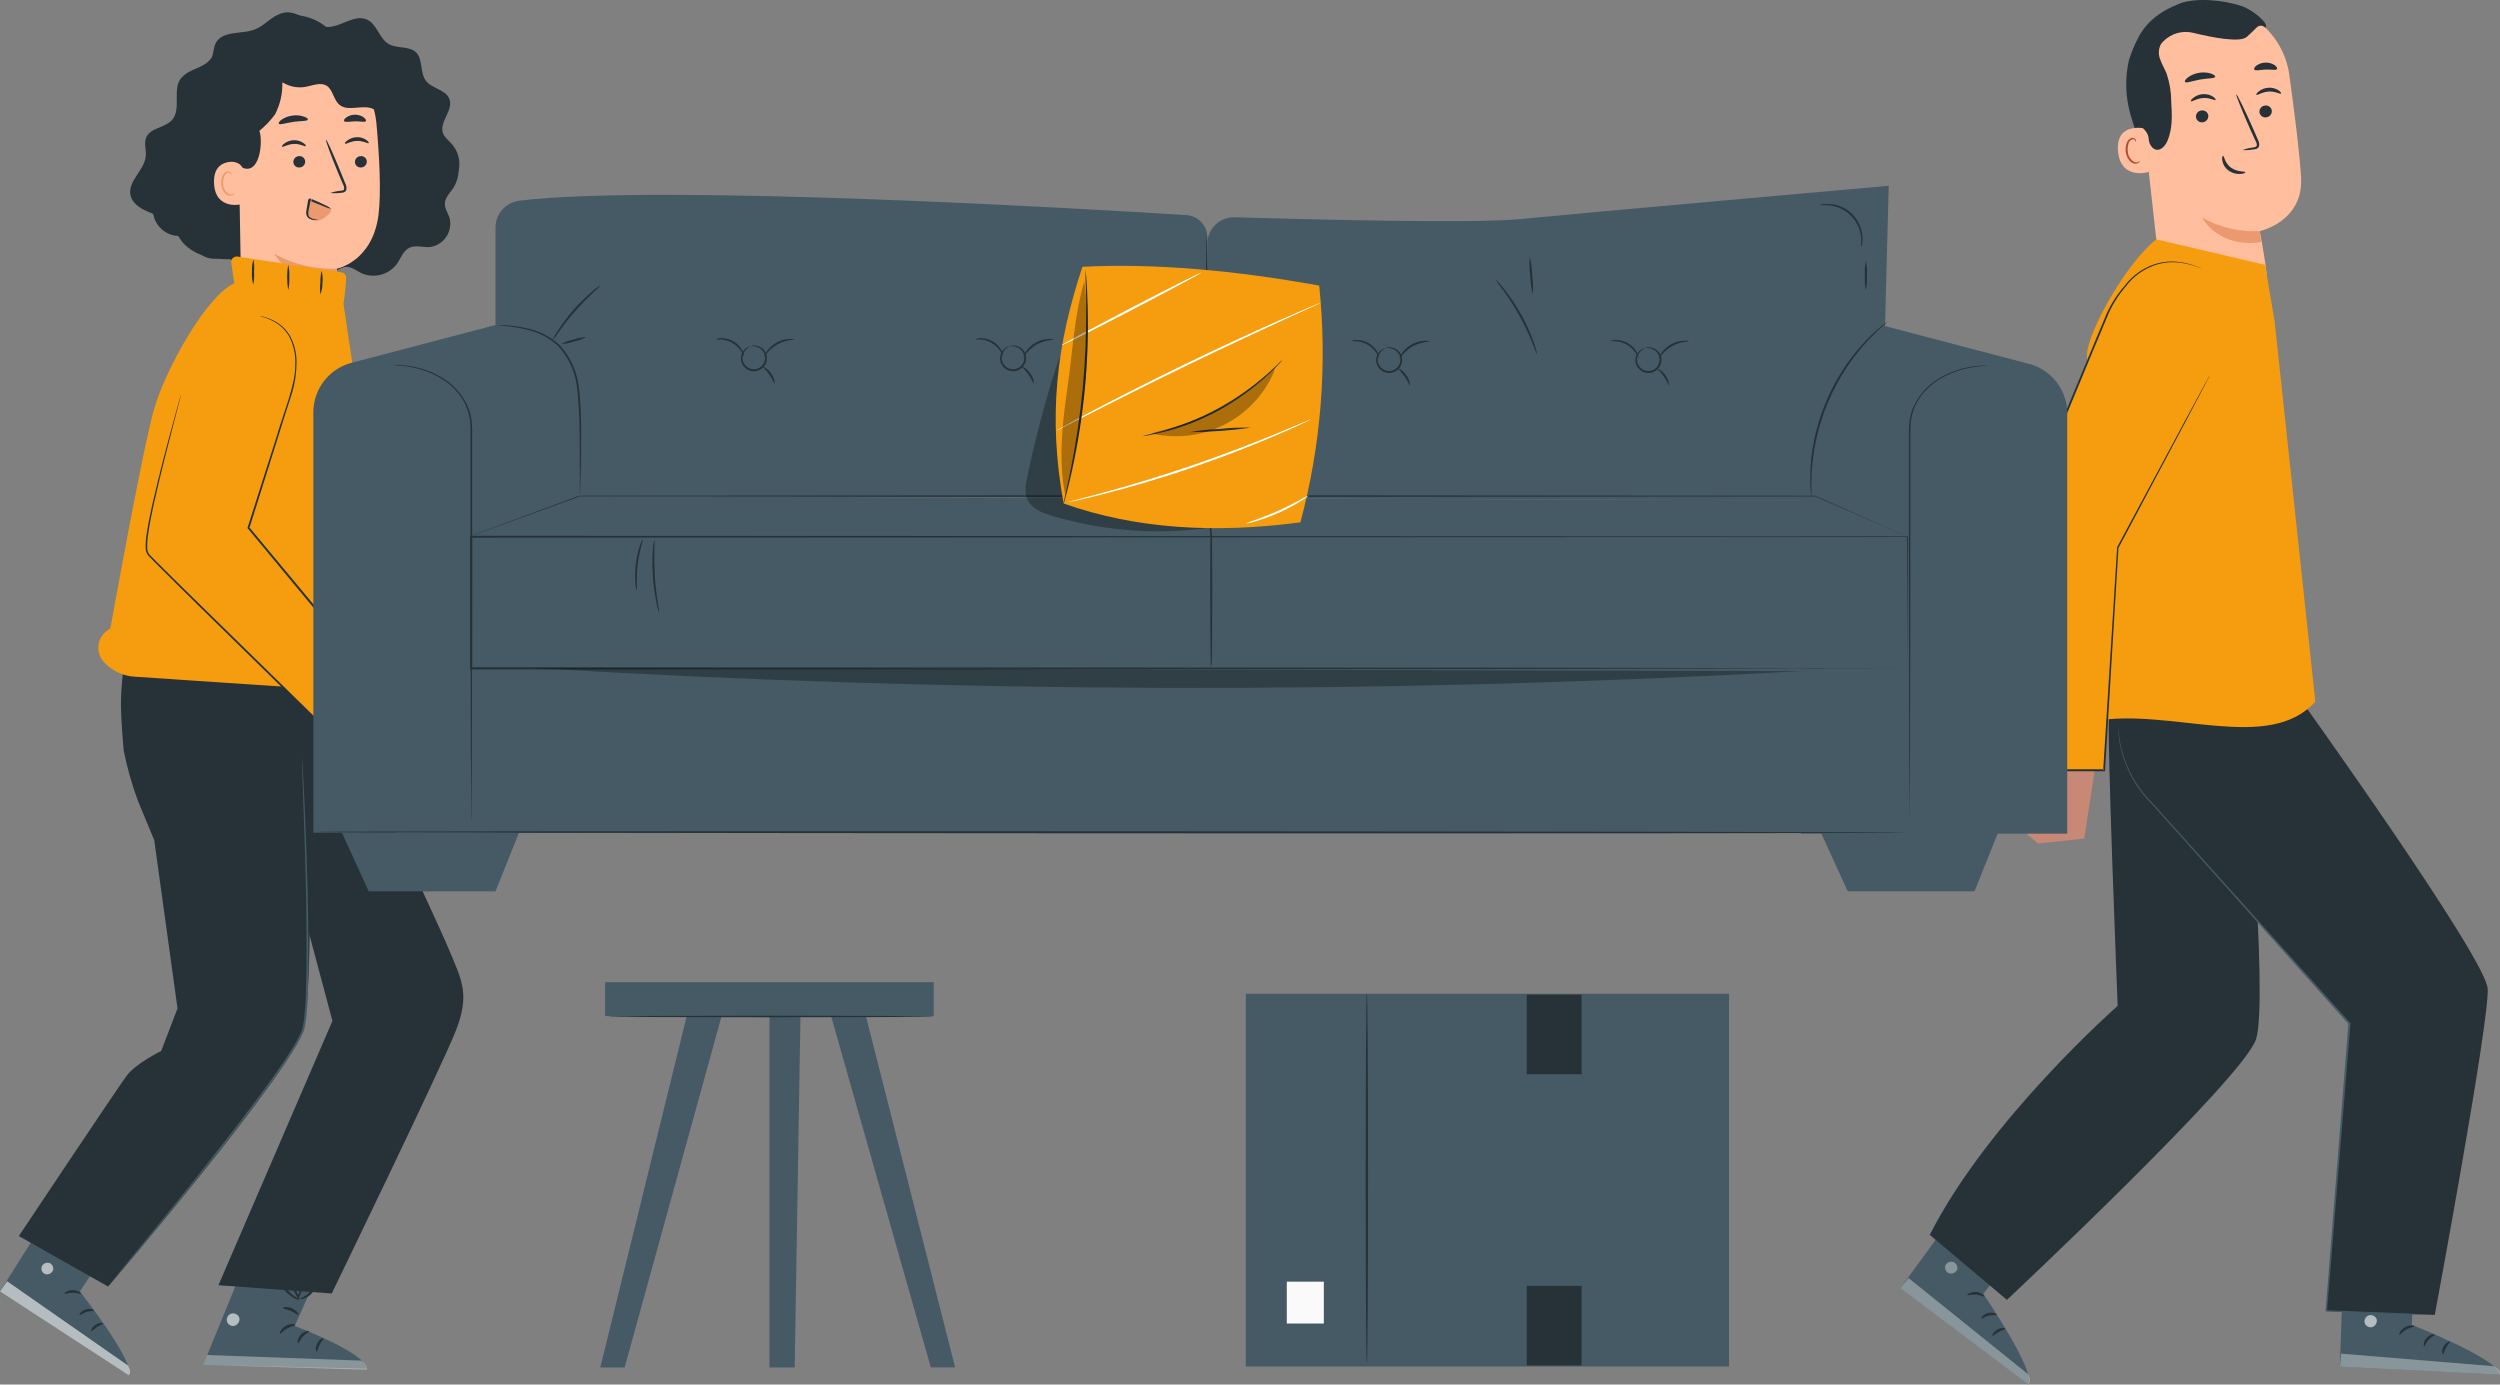 <?xml version="1.0" encoding="UTF-8"?> <svg xmlns="http://www.w3.org/2000/svg" xmlns:xlink="http://www.w3.org/1999/xlink" xml:space="preserve" width="133.538mm" height="73.956mm" version="1.1" style="shape-rendering:geometricPrecision; text-rendering:geometricPrecision; image-rendering:optimizeQuality; fill-rule:evenodd; clip-rule:evenodd" viewBox="0 0 139525 77272"><rect x="0" y="0" width="139525" height="77272" fill="#808080" stroke="none"/> <defs> <style type="text/css"> .fil1 {fill:#263238} .fil0 {fill:#455A64} .fil7 {fill:#AE4F32} .fil9 {fill:#C78976} .fil6 {fill:#EB996E} .fil8 {fill:#F59D0E} .fil2 {fill:#FAFAFA} .fil5 {fill:#FFBE9D} .fil11 {fill:white} .fil10 {fill:black;fill-opacity:0.302} .fil3 {fill:white;fill-opacity:0.361} .fil4 {fill:white;fill-opacity:0.6} </style> </defs> <g id="Layer_x0020_1">  <g id="_821623184"> <g id="freepik--Box--inject-7"> <rect class="fil0" x="69527" y="55462" width="26971" height="20803"></rect> <path class="fil1" d="M76285 76118c37,0 66,-4638 66,-10356 0,-5719 -29,-10357 -66,-10357 -37,0 -68,4636 -68,10357 0,5720 31,10356 68,10356z"></path> <rect class="fil2" x="71816" y="71530" width="2067" height="2337"></rect> <rect class="fil1" x="85206" y="55515" width="3063" height="4439"></rect> <rect class="fil1" x="85206" y="71763" width="3063" height="4439"></rect> </g> <g id="freepik--Table--inject-7"> <rect class="fil0" x="33773" y="54815" width="18337" height="1894"></rect> <polygon class="fil0" points="42942,56469 42942,76320 44351,76320 44678,56469 "></polygon> <polygon class="fil0" points="38385,56469 33503,76320 34859,76320 40338,56469 "></polygon> <polygon class="fil0" points="48245,56390 53305,76314 51949,76314 46293,56390 "></polygon> <path class="fil1" d="M52110 56730c0,24 -4066,44 -9080,44 -5014,0 -9082,-20 -9082,-44 0,-24 4066,-44 9082,-44 5016,0 9080,20 9080,44z"></path> </g> <path class="fil0" d="M110282 66108l-4222 5782 7136 5382c469,-713 -2508,-5060 -2508,-5060l2933 -3815 -3339 -2289z"></path> <path class="fil3" d="M109028 70435c-174,-63 -368,15 -452,180 -62,170 14,359 176,439 185,69 392,-15 478,-193 49,-185 -54,-376 -235,-439m33 13l0 0 0 0z"></path> <path class="fil3" d="M106060 71890l454 -562 6670 5365c0,0 220,380 11,575l-7135 -5378z"></path> <path class="fil1" d="M110746 72353c-26,33 -219,-81 -469,-99 -250,-17 -457,60 -478,22 -22,-37 182,-200 491,-173 309,26 489,224 456,250z"></path> <path class="fil1" d="M111437 73382c-17,40 -219,-15 -438,42 -220,57 -382,188 -415,160 -33,-29 92,-241 380,-307 287,-66 498,70 473,105z"></path> <path class="fil1" d="M111201 74551c-38,-17 44,-219 279,-351 234,-132 452,-77 438,-35 -13,42 -184,66 -375,169 -191,103 -305,239 -342,217z"></path> <path class="fil1" d="M111411 71348c-39,20 -162,-147 -371,-283 -208,-136 -406,-189 -401,-233 4,-44 243,-57 487,106 243,162 323,410 285,410z"></path> <path class="fil0" d="M130838 69112l-252 7158 8924 449c0,-853 -4913,-2784 -4913,-2784l287 -4803 -4046 -20z"></path> <path class="fil4" d="M132238 73397c-180,46 -298,219 -274,404 39,182 213,302 398,272 191,-47 315,-231 287,-426 -59,-184 -252,-289 -439,-239m28 -11l0 0 0 0z"></path> <path class="fil3" d="M130595 76270l61 -722 8534 702c0,0 388,191 329,469l-8924 -449z"></path> <path class="fil1" d="M134736 74023c0,41 -220,50 -439,180 -220,129 -345,307 -384,287 -40,-20 39,-268 309,-419 270,-152 526,-90 514,-48z"></path> <path class="fil1" d="M135885 74486c0,41 -184,108 -342,283 -158,175 -219,368 -252,366 -33,-2 -60,-252 140,-467 200,-215 454,-224 454,-182z"></path> <path class="fil1" d="M136344 75587c-40,0 -90,-219 35,-439 125,-219 331,-318 349,-281 17,38 -117,158 -220,352 -103,193 -120,366 -164,368z"></path> <path class="fil1" d="M134726 72825c-19,39 -219,-31 -465,-27 -245,4 -439,73 -463,33 -24,-39 171,-184 463,-184 292,0 490,145 465,178z"></path> <path class="fil1" d="M128120 38655c0,0 10603,14778 10718,16520 117,1742 -2953,18212 -2953,18212l-6054 -220 1291 -16035 -11035 -12322c0,0 -2207,-1512 -1858,-5694l9891 -461z"></path> <path class="fil1" d="M117717 39919c-164,465 470,16219 470,16219 0,0 -7219,6343 -10486,12779l4305 3629c0,0 13151,-12324 13898,-14532 746,-2207 -751,-18597 -751,-18597l-7436 502z"></path> <path class="fil0" d="M118202 40531c0,0 0,29 11,81 11,53 16,136 27,239 0,53 0,112 17,178 18,66 24,134 38,220l41 250 68 278c120,485 295,955 522,1400 300,600 699,1146 1179,1615l0 0 11061 12294 15 18 0 26c0,127 -22,268 -33,408 -502,6155 -954,11709 -1275,15625l-37 -41 4437 181 1198 56 311 17 106 0 -106 0 -311 0 -1200 -33 -4437 -147 -42 0 0 -42c312,-3916 753,-9472 1240,-15627 0,-140 22,-281 33,-410l15 44 -11023 -12332 0 0c-484,-476 -884,-1032 -1181,-1643 -226,-450 -398,-925 -511,-1415l-64 -281c-13,-90 -27,-173 -37,-253 -11,-78 -22,-146 -33,-219 -11,-72 0,-125 -13,-178 0,-103 0,-182 -16,-241 -2,-23 -2,-45 0,-68z"></path> <path class="fil1" d="M119982 9220c-442,-911 -804,-1859 -1082,-2833 -279,-978 -311,-2010 -90,-3004 38,-149 384,-1156 537,-1158 110,0 -70,924 0,1012 594,867 911,1894 909,2944 22,1017 -71,2033 -274,3030m0 9l0 0 0 0z"></path> <path class="fil5" d="M123624 17332c-1563,141 -2952,-994 -3124,-2554l-1043 -9385c-360,-2512 803,-4827 3324,-5108l235 -13c2360,-133 4428,1568 4751,3910 300,2179 603,4593 658,5767 107,2433 -2304,2948 -2304,2948 0,0 301,1602 371,2313 160,1597 -1266,1975 -2865,2122l-3 0 0 0z"></path> <path class="fil6" d="M126119 12898c-1123,61 -2241,-202 -3219,-757 0,0 878,1724 3291,1369l-72 -612z"></path> <path class="fil1" d="M126790 6181c14,188 -126,352 -313,369 -183,25 -351,-102 -377,-285 0,-2 -1,-5 -1,-7 -12,-188 128,-351 316,-368 181,-26 349,100 374,282 0,3 1,6 1,9z"></path> <path class="fil1" d="M127304 5222c-40,47 -314,-133 -687,-112 -373,23 -639,220 -680,183 -41,-38 17,-104 132,-198 156,-121 345,-190 541,-199 195,-13 387,37 551,142 119,81 167,162 143,184z"></path> <path class="fil1" d="M123247 6455c11,189 -128,353 -316,371 -183,24 -351,-104 -375,-287 0,-2 0,-4 0,-6 -14,-189 126,-353 314,-369 182,-25 351,102 376,284 0,2 0,5 1,7z"></path> <path class="fil1" d="M123653 5580c-42,46 -316,-134 -689,-110 -373,24 -636,220 -680,180 -44,-39 17,-103 134,-197 154,-121 343,-191 539,-200 195,-12 389,38 553,143 119,83 162,162 143,184z"></path> <path class="fil1" d="M125156 8375c193,-73 395,-122 601,-145 94,-15 182,-39 195,-105 4,-99 -24,-196 -79,-278l-324 -711c-439,-1012 -782,-1848 -740,-1865 41,-18 439,789 889,1801l311 715c66,112 91,243 70,371 -23,70 -78,126 -149,149 -52,18 -105,28 -160,31 -203,37 -409,49 -614,37z"></path> <path class="fil1" d="M124070 8696c61,0 85,397 438,658 354,261 792,199 799,254 7,55 -90,86 -274,101 -236,15 -468,-52 -659,-191 -184,-134 -310,-336 -349,-561 -23,-160 12,-264 45,-261z"></path> <path class="fil1" d="M123631 4283c-31,106 -406,77 -843,156 -436,79 -783,220 -847,129 -28,-44 29,-142 167,-248 182,-134 395,-222 619,-256 219,-39 445,-25 658,39 173,57 259,132 246,180z"></path> <path class="fil1" d="M127080 3853c-62,90 -325,16 -634,29 -309,13 -569,90 -634,0 -29,-42 0,-130 118,-220 148,-107 325,-165 507,-168 182,-7 361,43 513,142 115,90 159,175 130,217z"></path> <path class="fil5" d="M119758 7182c-42,-16 -1698,-400 -1551,1259 147,1659 1781,1169 1781,1121 0,-48 -230,-2380 -230,-2380z"></path> <path class="fil7" d="M119429 8979c0,0 -27,24 -73,50 -67,36 -146,45 -219,24 -230,-120 -377,-355 -386,-614 -18,-142 -2,-285 43,-419 21,-109 96,-200 198,-242 67,-24 142,2 178,64 26,44 18,79 29,81 11,2 32,-31 13,-99 -13,-40 -40,-75 -75,-99 -49,-30 -108,-41 -165,-28 -135,40 -241,148 -278,285 -59,150 -79,312 -59,472 39,334 239,630 484,678 93,19 190,-7 261,-68 49,-44 49,-83 49,-85z"></path> <path class="fil1" d="M126426 1540c255,-173 -636,-965 -1316,-1200 -1040,-353 -2589,-485 -3482,-134 -1076,422 -1943,1062 -2399,2122 -435,1078 -576,2251 -408,3401 20,355 135,697 333,992 263,340 724,526 762,1020 6,179 76,351 198,483 342,335 697,-13 842,-342 303,-685 268,-1464 220,-2212 0,-533 -87,-1062 -260,-1567 -107,-267 -263,-515 -355,-790 -112,-271 -99,-578 35,-840 39,-57 83,-109 131,-158 440,-452 1087,-635 1697,-478 970,239 2589,568 2973,219 253,-232 439,-408 555,-529 121,-118 312,-124 439,-13l35 26z"></path> <path class="fil8" d="M126417 14782l531 3162 2271 21213c-2597,2901 -8039,340 -12302,1080l572 -13617c0,0 -1086,-6243 -1011,-6914 158,-1422 2255,-5093 3866,-6346l6073 1422z"></path> <polygon class="fil9" points="113083,46528 113753,47072 116322,46800 116907,42980 114994,42977 114341,45784 "></polygon> <path class="fil8" d="M123019 15057c-1502,-761 -3329,-382 -4404,913 -436,492 -789,1053 -1042,1660 -424,1135 -2783,6734 -3937,9464 -417,989 -603,2061 -542,3133l720 12751 3623 -1 766 -12441 5356 -10078c-1,1 2349,-3855 -540,-5401z"></path> <path class="fil1" d="M122900 14997l-77 -26 -219 -81c-121,-50 -244,-89 -371,-119 -172,-49 -347,-83 -524,-103 -494,-74 -999,-25 -1470,140 -638,226 -1193,636 -1596,1179l0 0c-470,542 -841,1163 -1097,1834l-970 2323c-682,1648 -1445,3489 -2271,5486 -393,1005 -932,2007 -1097,3153 -85,581 -101,1170 -51,1755 35,597 68,1201 103,1811 139,2446 286,5013 440,7662 57,1005 111,1998 166,2975l-55 -53 3623 1 -55 52c294,-4693 560,-8939 779,-12450l0 0 0 0 3781 -7038 1040 -1923 274 -500c62,-112 97,-169 97,-169 0,0 -27,61 -86,176 -59,114 -147,285 -263,504 -235,439 -577,1097 -1018,1936l-3748 7054 0 -18c-219,3511 -469,7750 -753,12435l0 52 -3729 0 0 -55c-58,-976 -113,-1975 -169,-2975 -150,-2648 -292,-5218 -439,-7662 -35,-613 -69,-1216 -101,-1810 -52,-590 -33,-1183 55,-1769 86,-567 241,-1122 463,-1652 214,-518 426,-1025 634,-1523l2284 -5485c345,-821 658,-1595 970,-2317 264,-677 646,-1303 1128,-1848l0 0c412,-550 980,-965 1630,-1189 479,-163 990,-207 1490,-127 178,22 354,60 526,112 127,32 251,75 371,127l220 90 85 35z"></path> <path class="fil0" d="M17968 70602l-1520 3399c0,0 3993,1501 4002,2380l-9110 -206 2473 -6038 4155 465z"></path> <path class="fil4" d="M12939 73301c-186,46 -308,226 -281,417 39,188 219,312 409,281 196,-49 324,-238 296,-439 -62,-192 -265,-300 -459,-246m35 -13l0 0 0 0z"></path> <path class="fil3" d="M11340 76175l219 -551 8599 312c189,102 313,293 331,507l-9149 -268z"></path> <path class="fil1" d="M16480 73952c0,44 -219,53 -456,187 -237,134 -356,316 -395,296 -40,-20 39,-276 318,-439 279,-162 547,-85 533,-44z"></path> <path class="fil1" d="M17255 74297c0,44 -191,112 -351,294 -160,182 -219,379 -261,375 -42,-5 -61,-259 145,-481 206,-221 469,-230 467,-188z"></path> <path class="fil1" d="M17670 75434c-40,0 -92,-220 37,-461 130,-241 351,-334 351,-290 0,44 -118,165 -219,362 -101,198 -123,386 -169,389z"></path> <path class="fil1" d="M16650 73382c-36,29 -189,-123 -424,-219 -235,-97 -439,-123 -439,-167 0,-44 240,-99 514,26 274,125 384,340 349,360z"></path> <path class="fil1" d="M16709 72553c-156,-23 -302,-88 -424,-187 -141,-92 -270,-202 -384,-327 -67,-73 -129,-151 -186,-232 -36,-48 -65,-100 -86,-156 -25,-82 6,-171 77,-219 67,-41 148,-46 219,-16 54,22 104,53 149,90 79,62 153,130 220,204 115,125 209,270 278,426 80,135 115,293 101,450 -24,0 -63,-165 -199,-400 -78,-138 -174,-265 -286,-377 -68,-66 -141,-126 -219,-180 -79,-61 -154,-94 -195,-66 -42,29 -18,18 0,53 15,40 37,78 63,112 52,75 108,149 167,219 104,121 219,233 343,334 127,82 247,173 362,272z"></path> <path class="fil1" d="M16630 72588c-30,-155 -8,-316 63,-457 61,-160 148,-308 259,-438 65,-81 139,-155 220,-220 96,-93 234,-130 364,-97 75,36 123,111 125,194 0,59 -9,118 -24,175 -26,101 -68,197 -123,285 -91,148 -218,271 -368,358 -261,149 -455,123 -452,108 134,-59 264,-125 390,-200 126,-90 231,-206 307,-340 45,-77 77,-161 97,-248 26,-94 24,-182 -13,-189 -81,-8 -162,20 -220,77 -73,54 -141,115 -204,182 -106,117 -195,248 -265,388 -110,253 -132,426 -156,422z"></path> <path class="fil0" d="M3664 66262l-3664 5814 7184 4678c403,-710 -2730,-4680 -2730,-4680l2558 -3844 -3348 -1968z"></path> <path class="fil4" d="M2747 70488c-171,-51 -352,37 -419,202 -57,169 30,354 197,419 181,49 370,-46 439,-220 45,-184 -67,-370 -250,-419m33 18l0 0 0 0z"></path> <path class="fil4" d="M0 72076l397 -568 6741 4698c0,0 219,349 46,548l-7184 -4678z"></path> <path class="fil1" d="M4520 72210c-24,35 -219,-63 -456,-63 -237,0 -439,87 -457,52 -17,-35 161,-204 459,-197 298,6 483,182 454,208z"></path> <path class="fil1" d="M5249 73150c-14,39 -204,0 -422,70 -217,70 -351,206 -386,179 -35,-26 75,-236 345,-317 269,-82 482,35 463,68z"></path> <path class="fil1" d="M5097 74286c-37,-15 29,-219 244,-356 215,-136 427,-100 423,-63 -4,37 -171,77 -346,189 -176,112 -283,248 -321,230z"></path> <path class="fil1" d="M5088 71212c-35,24 -164,-130 -370,-246 -207,-116 -404,-153 -402,-195 2,-42 219,-70 474,68 254,138 333,358 298,373z"></path> <path class="fil1" d="M17986 37834c0,0 6097,12827 7102,15232 698,1670 1141,2442 349,4465 -792,2023 -6923,14658 -6923,14658l-6323 -461 6363 -14752 -1894 -7087 -4921 -9591 6247 -2464z"></path> <path class="fil1" d="M7873 36709c0,0 -944,-261 -970,182 -101,1773 -285,1766 0,4992 189,952 454,1888 790,2800l915 2209 1299 9389 -913 2376c0,0 -1400,678 -1927,1382 -526,705 -6016,8946 -6016,8946l4983 2817c0,0 10286,-12013 10901,-14387 614,-2374 259,-14389 259,-14389l-439 -5016 -8882 -1301z"></path> <path class="fil0" d="M16854 42291c7,27 10,55 11,83 0,62 0,145 17,250 13,220 31,544 53,954 44,832 98,2033 151,3511 52,1479 107,3256 125,5222 11,983 0,2014 -28,3085 -14,268 -27,538 -40,810 -28,272 -37,546 -83,823 -27,136 -47,276 -77,415l-73 201 -90 194c-125,254 -265,501 -417,741 -601,966 -1255,1861 -1893,2721 -639,860 -1269,1676 -1876,2451 -1214,1536 -2328,2920 -3272,4070 -943,1150 -1716,2069 -2253,2703l-623 729 -163 186 -59 62c15,-24 31,-47 49,-68 39,-49 92,-112 155,-195l606 -742c531,-647 1290,-1580 2225,-2727 934,-1148 2044,-2535 3251,-4084 606,-774 1233,-1593 1870,-2450 636,-858 1288,-1756 1887,-2715 149,-236 286,-480 410,-730l88 -187 68 -191c31,-134 48,-270 74,-401 47,-270 56,-544 84,-814 28,-270 26,-540 39,-805 38,-1067 44,-2098 36,-3072 0,-1964 -58,-3730 -101,-5218 -44,-1487 -88,-2681 -115,-3510 -13,-411 -24,-731 -33,-957 0,-105 0,-187 0,-248 -3,-33 -4,-65 -3,-97z"></path> <path class="fil1" d="M8136 8709c31,-349 -116,-722 26,-1045 235,-535 1045,-526 1435,-963 560,-625 -28,-1768 547,-2380 506,-542 1197,-472 1641,-1067 219,-300 0,-976 759,-1277 478,-190 1117,-136 1602,-307 697,-245 915,-737 1626,-945 853,-248 1593,765 2481,781 773,15 1536,-733 2228,-413 564,257 678,1058 1215,1365 468,268 1139,94 1525,465 386,371 207,1126 546,1580 340,454 1128,498 1317,1029 230,621 -581,1271 -362,1896 87,246 318,413 493,608 371,419 510,994 371,1536 -148,536 -549,968 -1073,1156l-9435 3072c-1109,681 -2457,851 -3701,467 -414,-118 -791,-339 -1097,-643 -356,-381 -531,-908 -924,-1252 -331,-290 -774,-411 -1178,-591 -404,-180 -812,-467 -900,-897 -149,-786 790,-1387 858,-2175z"></path> <path class="fil1" d="M14670 3647c-551,-349 -682,-1161 -384,-1740 335,-573 919,-956 1578,-1036 949,-144 1910,175 2585,858 355,364 643,843 1123,1010 423,147 893,15 1339,72 600,108 1119,482 1410,1018 286,531 457,1117 503,1718 66,549 107,1150 487,1549 379,400 956,472 1417,749 877,583 1129,1758 570,2650 -184,266 -438,509 -467,832 -28,322 171,555 261,836 176,705 -253,1420 -958,1596 -54,13 -108,23 -163,30 -382,22 -790,-128 -1135,44 -344,171 -465,579 -684,891 -460,622 -1292,837 -1995,515 -281,-138 -546,-364 -860,-344 -314,19 -557,287 -865,346 -401,79 -781,-219 -1020,-550 -239,-332 -406,-722 -711,-994 -401,-356 -963,-439 -1470,-619 -2162,-748 -3308,-3107 -2560,-5270 63,-181 138,-358 226,-529m1773 -3632l0 0 0 0z"></path> <path class="fil5" d="M13231 16700l-583 -10738c-25,-473 318,-886 787,-948l4801 -1361c1536,-206 2633,1670 2771,3221 156,1725 281,3836 115,5130 -339,2603 -2315,2989 -2315,2989 0,0 48,2334 65,3276l-173 3240 -5468 -4809z"></path> <path class="fil1" d="M20472 9003c6,180 -132,333 -312,344 -174,19 -332,-107 -350,-282 -1,-2 -1,-5 -1,-7 -7,-180 130,-333 310,-345 174,-20 332,106 352,280 0,3 0,7 1,10z"></path> <path class="fil1" d="M20579 7987c-39,46 -296,-134 -658,-123 -362,11 -615,198 -658,154 -44,-44 22,-97 134,-185 151,-111 334,-173 522,-177 186,-6 369,48 522,153 118,81 158,158 138,178z"></path> <path class="fil1" d="M17033 9003c7,180 -131,333 -311,344 -175,19 -332,-107 -351,-282 0,-2 0,-5 0,-7 -8,-180 130,-333 309,-345 175,-20 332,106 352,280 1,3 1,7 1,10z"></path> <path class="fil1" d="M17066 8156c-39,44 -296,-134 -658,-123 -362,11 -614,197 -658,154 -44,-44 20,-97 131,-185 152,-111 334,-173 523,-177 186,-6 369,48 522,153 121,79 160,156 140,178z"></path> <path class="fil1" d="M18440 10769c186,-66 380,-107 577,-123 92,0 178,-30 191,-94 4,-95 -19,-189 -68,-270l-290 -686c-404,-979 -698,-1784 -658,-1802 39,-17 397,766 800,1756l279 691c61,108 81,235 57,357 -23,67 -78,119 -147,138 -49,16 -101,24 -153,27 -195,26 -393,28 -588,6z"></path> <path class="fil6" d="M18806 14993c-1219,52 -2428,-234 -3495,-827 0,0 924,1801 3511,1485l-16 -658z"></path> <path class="fil6" d="M18411 11620c-316,-215 -669,-369 -1042,-456 -186,-13 -59,196 -156,362 -149,248 -69,570 178,720 130,79 288,97 432,50 198,-69 376,-187 518,-342 46,-37 83,-83 110,-136 25,-59 18,-128 -20,-180m-20 -18l0 0 0 0z"></path> <path class="fil1" d="M17180 6677c-33,99 -390,64 -807,125 -417,62 -755,187 -814,101 -24,-42 31,-134 165,-232 179,-119 385,-194 599,-220 213,-32 431,-12 636,57 158,48 237,123 221,169z"></path> <path class="fil1" d="M20419 6761c-61,83 -309,0 -605,11 -297,11 -547,70 -606,-13 -26,-42 0,-123 119,-204 142,-101 312,-155 487,-154 174,-1 343,51 487,149 107,88 144,171 118,211z"></path> <path class="fil1" d="M22752 6330c-109,-395 -350,-740 -683,-978 -186,-123 -403,-198 -577,-336 -373,-303 -461,-829 -691,-1251 -309,-551 -864,-919 -1492,-989 -513,-53 -1042,103 -1536,-24 -368,-92 -691,-334 -1066,-404 -731,-140 -1409,384 -1937,906 0,523 414,878 814,1207 409,338 945,479 1468,387 397,-73 836,-275 1180,-62 345,213 378,770 700,1051 459,399 1192,24 1775,197 450,134 733,564 1032,926 298,362 750,709 1200,575 -17,-407 -79,-811 -187,-1205z"></path> <path class="fil1" d="M17273 4123c-327,-92 -997,-305 -1172,-588 -359,-622 -1022,-1003 -1740,-1001 -733,58 -1340,596 -1485,1317 -870,30 -1653,536 -2039,1316 -51,98 -94,200 -129,305 -262,463 -307,1017 -123,1516 114,294 307,623 156,902 -152,279 -547,290 -852,395 -542,205 -860,768 -754,1339 72,188 104,389 94,590 -73,196 -194,371 -351,509 -530,630 -449,1572 181,2102 200,168 440,280 697,327 236,9 469,63 686,158 233,140 334,419 496,636 329,421 884,596 1396,439 98,-35 192,-82 278,-141 193,253 502,390 819,362l-95 -5463c61,137 185,235 332,261 877,197 1005,-1608 807,-2100 331,-269 626,-580 878,-924 282,-547 421,-1157 404,-1772 313,2 1661,-443 1516,-485z"></path> <path class="fil5" d="M13573 9571c-28,-555 -708,-674 -1189,-397 -263,153 -465,461 -439,1051 64,1571 1628,1183 1631,1136 2,-46 28,-1141 -3,-1790z"></path> <path class="fil6" d="M13068 10789c0,0 -26,20 -72,42 -63,32 -137,37 -204,13 -213,-122 -343,-349 -340,-595 -9,-134 12,-269 61,-395 27,-101 100,-182 198,-219 64,-19 132,9 164,68 22,44 13,77 22,79 9,2 33,-29 17,-92 -10,-39 -33,-73 -65,-97 -46,-30 -100,-41 -154,-33 -129,32 -233,128 -274,254 -63,138 -90,289 -79,439 24,318 197,608 438,658 87,21 179,3 250,-50 36,-37 43,-72 38,-72z"></path> <path class="fil1" d="M17734 12274c0,0 -42,-17 -115,-26 -99,-9 -196,-41 -283,-92 -259,-123 -61,-538 -17,-926 0,-22 11,-29 0,-22 -11,7 0,0 0,0l31 0 0 0c-11,75 114,-105 57,-101l0 0 -11 0 0 0 0 0 -18 0 -15 0 0 0c0,-24 -90,204 -46,108l11 0 68 28 254 108 439 173c131,64 271,108 415,132 -118,-89 -246,-163 -382,-220l-426 -197 -254 -112 -66 -31 -11 0c44,-94 -55,134 -46,108l0 0 15 0 18 0 0 0 0 0 0 0c3,-9 6,-18 11,-26 4,-8 9,-16 15,-23 -13,0 0,-19 0,-24 16,-50 0,-28 0,-32l0 0 -41 -13c-25,-8 -51,-8 -75,0 -39,21 -65,60 -70,105 -33,197 -66,388 -95,571 -18,90 -12,184 18,272 34,77 92,140 167,179 100,51 212,74 324,66 86,11 128,2 128,-5z"></path> <path class="fil8" d="M12900 14609l171 1198c-1586,744 -3833,4809 -4474,7034 -641,2225 -2438,12231 -2438,12231l-129 89c-546,350 -706,1076 -357,1622 40,63 86,121 137,176l0 0c439,478 1047,767 1694,807l9984 669 1867 456 -794 -10674c0,0 1810,-1407 1535,-4529 -144,-1648 -658,-4926 -658,-4926l-267 -1814c75,-485 125,-974 149,-1464 -10,-147 -123,-268 -270,-287l-5782 -878c-173,-28 -337,89 -365,263 -1,9 -3,18 -3,27z"></path> <path class="fil1" d="M14135 15875c-67,-225 -92,-461 -72,-696 -16,-234 13,-469 85,-693 41,229 51,464 29,696 18,232 4,465 -42,693z"></path> <path class="fil1" d="M16083 16189c-76,-474 -76,-957 0,-1431 59,234 80,475 62,715 16,240 -4,482 -62,716z"></path> <path class="fil1" d="M17880 16435c-28,-219 -28,-440 0,-659 -5,-221 17,-442 66,-658 62,218 78,447 49,672 5,220 -34,439 -115,645z"></path> <path class="fil8" d="M16270 18973c-775,-1060 -2210,-2100 -3857,-913 -1176,847 -1756,1843 -2585,4924 -2036,7476 -1808,7631 -1556,7954 253,323 9216,9066 9216,9066l2900 -2694 -6521 -7855c0,0 3026,-7985 2633,-9503 -57,-231 -79,-770 -230,-979z"></path> <path class="fil1" d="M14523 17637l59 13 178 44c231,64 452,158 658,281 335,196 609,480 793,820 238,465 355,983 337,1506 -10,643 -122,1280 -331,1889 -219,658 -439,1382 -680,2146l-1617 5134 -11 -48 6527 7851 35 41 -41 38 -962 893 -1939 1801 -40 35 -37 -37 -6209 -6085c-944,-930 -1841,-1812 -2666,-2643 -104,-106 -205,-220 -305,-318 -97,-119 -147,-267 -143,-420 -5,-280 17,-559 64,-836 83,-539 188,-1048 296,-1535 439,-1934 862,-3472 1150,-4534 145,-524 259,-934 335,-1215l90 -316c22,-70 36,-105 36,-105 0,0 0,37 -24,109 -24,73 -47,180 -80,316 -74,283 -179,696 -318,1222 -274,1065 -684,2605 -1114,4540 -106,483 -209,994 -288,1536 -45,271 -65,545 -59,818 -6,135 38,268 125,371 95,101 198,204 301,310 827,829 1724,1707 2670,2632l6214 6081 -79 -1 1940 -1801 961 -893 0 77 -6517 -7858 -17 -22 0 -26c597,-1876 1147,-3599 1637,-5130 452,-1536 1046,-2853 1029,-4009 18,-513 -91,-1023 -318,-1483 -179,-336 -444,-618 -768,-816 -202,-124 -418,-222 -643,-292l-176 -51 -53 -30z"></path> <path class="fil0" d="M105204 18197l8039 2112c1254,329 2128,1463 2129,2758l0 23460 -14861 1 0 -24768c0,0 566,-3320 4693,-3563z"></path> <path class="fil1" d="M110887 20421l-75 0 -219 14c-275,22 -549,63 -819,122 -426,95 -839,243 -1228,439 -516,254 -967,624 -1317,1080 -99,129 -186,267 -261,412 -79,151 -146,308 -199,470 -27,83 -50,168 -66,254 -24,86 -41,173 -51,261 -25,184 -37,368 -35,553 0,759 0,1569 0,2414 0,1707 0,3583 0,5551 0,3936 -13,7500 -18,10093 0,1286 -13,2328 -17,3059 0,355 0,634 0,829 0,92 0,162 0,219 0,58 0,75 0,75 -3,-25 -3,-50 0,-75 0,-54 0,-125 0,-219 0,-195 0,-474 -11,-829 0,-731 0,-1773 -18,-3059 0,-2587 -11,-6144 -15,-10093 0,-1975 0,-3844 0,-5551 0,-854 0,-1666 0,-2414 -1,-189 12,-377 37,-564 12,-91 30,-181 55,-270 18,-88 41,-175 71,-261 59,-166 132,-327 219,-480 77,-148 168,-289 270,-421 362,-467 828,-842 1361,-1097 395,-196 815,-340 1248,-428 271,-56 547,-89 825,-101l219 -1c15,6 30,12 44,18z"></path> <polygon class="fil0" points="19081,46471 20579,49746 27653,49746 28966,46471 "></polygon> <polygon class="fil0" points="101625,46471 103124,49746 110198,49746 111510,46471 "></polygon> <path class="fil0" d="M27653 18139l-8039 2111c-1253,330 -2126,1463 -2126,2758l0 23463 14861 0 0 -24770c0,0 -566,-3320 -4696,-3562z"></path> <path class="fil0" d="M27653 12704l0 5435c0,0 4211,1295 4696,4533l0 5012 35034 118 0 -14547c1,-661 -512,-1209 -1172,-1251 -5569,-349 -29371,-1755 -37220,-805 -762,91 -1337,737 -1338,1505z"></path> <path class="fil0" d="M67383 13666l0 14143 33755 125c0,0 -877,-6418 4066,-9737l206 -7829c0,0 -17318,1536 -20625,1863 -2646,259 -12245,0 -15943,-106 -818,12 -1471,684 -1460,1502 0,13 1,26 1,39z"></path> <path class="fil0" d="M103826 27934c345,474 2633,2014 2633,2014l-80260 0 6143 -2258 71484 244z"></path> <rect class="fil0" x="27653" y="37297" width="78797" height="9172"></rect> <rect class="fil0" x="26291" y="29948" width="80159" height="7348"></rect> <path class="fil1" d="M106450 37297c0,-163 -7,-2612 -21,-7348l21 22 -80155 35 0 0 57 -57 0 7348 -57 -57 56919 24 23241 33 -23204 42 -56960 24 -58 0 0 -7461 62 0 80155 33 33 0 0 24c-21,4731 -31,7177 -33,7338z"></path> <polygon class="fil1" points="106450,29948 106365,29913 106110,29808 105118,29369 101296,27706 101296,27706 66352,27734 32342,27708 32353,27708 27807,29362 26607,29801 26297,29909 26192,29944 26295,29902 26600,29783 27796,29345 32331,27664 32331,27664 66341,27638 101285,27666 101298,27666 105107,29354 106095,29792 106344,29907 "></polygon> <path class="fil1" d="M67383 27809c19,49 30,100 33,152 15,114 35,256 60,438 45,375 122,898 171,1563l0 0c0,800 0,1755 10,2802 0,2106 -15,3905 -37,4607l-39 0c-3,-115 4,-230 19,-344 17,114 23,229 20,344l-40 0c-22,-704 -37,-2503 -37,-4607 0,-1039 0,-2002 11,-2803l0 0c-40,-631 -103,-1178 -132,-1546 -15,-176 -27,-319 -35,-439 -7,-55 -9,-111 -4,-167z"></path> <path class="fil1" d="M32349 27684c-5,-42 -5,-85 0,-127 0,-96 0,-220 0,-364 0,-332 0,-786 0,-1339 0,-553 0,-1237 -11,-1975 0,-373 -16,-763 -42,-1169 -26,-406 -49,-825 -114,-1246 -121,-795 -473,-1537 -1014,-2133 -478,-451 -1066,-768 -1705,-919 -431,-112 -872,-185 -1316,-220 -314,-28 -490,-35 -490,-44 43,-5 86,-5 128,0 83,0 206,0 364,0 449,20 894,85 1330,193 656,145 1262,463 1755,922 563,609 929,1374 1051,2194 68,439 90,851 114,1257 25,406 31,801 35,1174 0,748 0,1422 -13,1988 -13,566 -26,1022 -37,1336 0,149 -13,270 -20,364 -1,37 -6,73 -15,108z"></path> <path class="fil1" d="M21973 20364c24,-3 48,-3 72,0l219 0c278,14 555,49 828,104 432,87 851,230 1246,425 532,256 998,631 1360,1098 103,132 193,274 270,423 88,153 161,314 219,480 31,86 54,173 71,261 25,89 43,179 54,271 27,186 40,375 40,564 0,759 0,1568 0,2413 0,1707 0,3583 0,5554 0,3936 -13,7499 -18,10093 0,1285 -13,2328 -17,3056 0,356 0,635 -11,832 0,90 0,162 0,219 3,24 3,49 0,73 -3,-24 -3,-49 0,-73 0,-54 0,-127 0,-219 0,-198 0,-476 -11,-832 0,-728 0,-1770 -18,-3056 0,-2587 -11,-6144 -17,-10093 0,-1975 0,-3847 0,-5554 0,-851 0,-1663 0,-2413 1,-185 -10,-369 -33,-551 -11,-89 -29,-177 -53,-263 -15,-87 -37,-172 -65,-255 -53,-161 -120,-318 -200,-467 -73,-145 -160,-284 -259,-413 -351,-455 -801,-825 -1316,-1081 -390,-196 -802,-343 -1227,-439 -270,-59 -545,-99 -820,-121l-220 -13c-32,-4 -64,-11 -94,-23z"></path> <path class="fil0" d="M17591 46429c7357,0 81503,42 88864,42m-88864 -42l0 0 0 0z"></path> <path class="fil1" d="M106450 46471c0,30 -19892,45 -44427,35 -24535,-11 -44432,-46 -44432,-77 0,-31 19890,-49 44432,-37 24542,11 44427,46 44427,79z"></path> <path class="fil1" d="M35539 32950c-50,-135 -76,-279 -77,-423 -28,-346 -20,-694 22,-1038 40,-344 113,-683 220,-1011 37,-140 96,-272 175,-393 33,13 -197,625 -289,1419 -93,794 -16,1446 -51,1446z"></path> <path class="fil1" d="M36796 34210c-78,-189 -132,-386 -162,-588 -98,-480 -164,-967 -197,-1455 -34,-490 -34,-981 0,-1470 5,-204 32,-406 81,-604 15,202 15,404 0,605 0,376 0,891 29,1460 28,568 105,1079 162,1450 42,199 72,399 87,602z"></path> <path class="fil1" d="M67344 27965c-33,0 -58,-3318 -58,-7410 0,-4092 25,-7410 58,-7410 33,0 56,3318 56,7410 0,4092 -25,7410 -56,7410z"></path> <path class="fil1" d="M33542 15908c-135,151 -282,292 -438,421 -272,254 -639,619 -1014,1047 -375,428 -685,840 -900,1143 -108,172 -228,335 -360,489 76,-189 174,-368 292,-533 264,-413 557,-806 878,-1176 322,-369 671,-713 1044,-1029 151,-140 318,-262 498,-362z"></path> <path class="fil1" d="M32720 18811c-212,118 -442,202 -680,248 -229,83 -470,130 -714,138 214,-118 444,-202 683,-248 229,-81 468,-128 711,-138z"></path> <path class="fil1" d="M56370 19322c50,-30 107,-44 165,-42 157,-3 311,44 439,136 203,139 315,378 292,624 -26,400 -371,704 -771,679 -219,-14 -419,-126 -546,-304 -148,-197 -178,-459 -79,-685 61,-147 169,-270 307,-349 48,-32 104,-50 162,-52 0,0 -54,29 -138,90 -117,86 -206,205 -254,342 -78,197 -46,421 86,588 202,280 593,342 873,140 149,-108 243,-276 257,-460 22,-211 -68,-419 -237,-547 -114,-91 -252,-146 -397,-157 -97,-7 -156,6 -159,-3z"></path> <path class="fil1" d="M58819 18958c-338,25 -667,116 -970,267 -286,184 -534,421 -730,698 15,-104 58,-202 123,-285 140,-212 329,-387 550,-511 220,-126 467,-198 720,-209 104,-15 210,-1 307,40z"></path> <path class="fil1" d="M57707 21426c-33,0 -114,-248 -301,-511 -186,-263 -395,-439 -375,-458 199,70 365,209 470,392 134,162 207,367 206,577z"></path> <path class="fil1" d="M55986 19870c-19,0 -52,-103 -147,-252 -248,-390 -666,-640 -1128,-674 -175,0 -287,11 -291,0 87,-52 189,-77 291,-72 504,-10 969,269 1198,718 53,84 79,181 77,280z"></path> <path class="fil1" d="M41904 19322c50,-30 107,-44 165,-42 157,-4 311,44 438,136 205,139 317,378 294,624 -25,400 -370,704 -770,679 -219,-14 -419,-126 -546,-304 -148,-197 -178,-459 -79,-685 60,-147 168,-270 307,-349 47,-32 103,-50 160,-52 0,0 -53,29 -136,90 -117,86 -207,205 -257,342 -76,198 -43,421 88,588 201,280 590,344 870,143 150,-108 245,-278 258,-463 24,-212 -66,-420 -237,-547 -113,-91 -251,-146 -395,-158 -89,-6 -157,7 -160,-2z"></path> <path class="fil1" d="M44353 18958c-693,15 -1332,378 -1700,965 -14,0 17,-123 122,-285 141,-212 330,-387 551,-511 220,-126 467,-198 720,-209 104,-15 210,-1 307,40z"></path> <path class="fil1" d="M43238 21426c-32,0 -112,-248 -298,-511 -186,-263 -395,-439 -378,-458 200,69 367,209 472,392 135,162 208,367 204,577z"></path> <path class="fil1" d="M41518 19870c-17,0 -52,-103 -145,-252 -250,-390 -668,-639 -1130,-674 -175,0 -285,11 -289,0 88,-52 189,-77 292,-72 503,-10 969,269 1197,718 93,160 93,278 75,280z"></path> <path class="fil1" d="M91824 19421c51,-30 108,-44 167,-42 157,-4 311,44 439,136 203,139 316,378 294,623 -26,400 -371,704 -771,679 -218,-14 -419,-125 -546,-304 -149,-196 -179,-459 -79,-684 60,-148 167,-271 306,-349 48,-32 104,-51 162,-53 0,0 -53,29 -139,90 -116,87 -205,206 -254,342 -77,198 -44,422 88,588 200,280 590,344 869,143 151,-108 246,-278 258,-463 25,-211 -65,-420 -236,-546 -113,-92 -252,-147 -397,-158 -99,-7 -159,9 -161,-2z"></path> <path class="fil1" d="M94275 19057c-693,17 -1331,379 -1701,965 -13,0 18,-123 123,-285 140,-212 328,-387 549,-512 221,-125 468,-196 722,-208 104,-14 209,0 307,40z"></path> <path class="fil1" d="M93160 21525c-33,0 -112,-248 -298,-511 -187,-264 -397,-439 -377,-459 384,177 642,548 675,970z"></path> <path class="fil1" d="M91440 19969c-18,0 -52,-101 -145,-250 -122,-193 -289,-354 -485,-472 -196,-116 -417,-186 -645,-204 -175,-11 -285,0 -289,0 88,-52 189,-76 291,-70 503,-10 968,268 1198,715 82,163 88,279 75,281z"></path> <path class="fil1" d="M77358 19421c50,-30 107,-44 165,-42 157,-4 311,44 438,136 204,139 316,378 292,623 -25,400 -370,704 -771,679 -218,-14 -418,-125 -545,-304 -148,-197 -178,-459 -77,-684 59,-148 167,-271 305,-349 48,-33 105,-51 163,-53 0,0 -55,29 -139,90 -117,86 -206,205 -254,342 -78,198 -46,421 86,588 202,280 593,343 873,140 149,-108 243,-276 257,-460 23,-211 -67,-419 -237,-546 -113,-92 -252,-147 -398,-158 -97,-7 -156,9 -158,-2z"></path> <path class="fil1" d="M79809 19057c-339,24 -669,116 -972,269 -286,183 -535,419 -731,696 16,-104 58,-203 123,-285 284,-427 754,-694 1266,-720 106,-14 214,0 314,40z"></path> <path class="fil1" d="M78694 21525c-33,0 -114,-248 -301,-511 -186,-264 -395,-439 -375,-459 199,70 365,210 470,393 134,162 207,366 206,577z"></path> <path class="fil1" d="M76974 19969c-20,0 -53,-101 -147,-250 -121,-193 -287,-355 -483,-472 -197,-116 -417,-186 -645,-204 -176,-11 -287,0 -292,0 88,-51 190,-76 292,-70 504,-11 970,267 1200,715 51,85 77,182 75,281z"></path> <path class="fil1" d="M105331 17953c0,0 -24,33 -76,83l-242 220c-105,92 -235,206 -373,351 -138,145 -307,294 -469,487l-263 292c-91,103 -174,219 -266,333 -191,220 -367,488 -557,760 -801,1198 -1375,2532 -1697,3936 -66,324 -136,632 -171,926 -19,145 -44,285 -57,421 -13,136 -22,268 -33,393 -28,250 -24,476 -30,676 -9,170 -9,341 0,511l0 325c3,38 3,76 0,114 -12,-37 -18,-75 -18,-114 0,-86 -17,-193 -29,-323 -16,-170 -22,-342 -19,-513 0,-200 0,-439 13,-683 9,-126 18,-257 26,-395 0,-138 33,-279 51,-426 31,-296 99,-608 162,-937 314,-1421 896,-2768 1714,-3971 193,-272 373,-535 569,-759 94,-114 182,-220 274,-331l270 -292c167,-189 340,-338 485,-479 123,-119 253,-230 388,-335l254 -202c29,-26 60,-49 94,-68z"></path> <path class="fil1" d="M103866 13795c-20,0 30,-220 0,-562 -96,-921 -813,-1654 -1732,-1768 -342,-49 -557,0 -561,-24 46,-24 97,-38 149,-42 139,-22 281,-27 421,-15 977,77 1747,865 1802,1843 10,140 2,281 -24,419 -8,53 -27,104 -55,149z"></path> <path class="fil1" d="M104135 16204c-57,-269 -76,-545 -56,-820 -20,-275 -1,-552 56,-821 57,270 76,546 58,821 18,275 -1,550 -58,820z"></path> <path class="fil1" d="M85788 19785c-104,-214 -194,-434 -272,-658 -213,-526 -459,-1039 -733,-1536 -276,-492 -581,-967 -913,-1424 -148,-182 -285,-373 -410,-571 0,0 55,40 138,130 84,90 200,219 336,392 354,446 672,919 951,1416 277,497 513,1016 708,1551 72,206 125,375 156,494 24,66 37,135 39,206z"></path> <path class="fil1" d="M85544 16439c-85,-344 -133,-697 -142,-1051 -47,-351 -55,-707 -27,-1060 84,345 131,697 141,1051 46,351 55,707 28,1060z"></path> <path class="fil10" d="M100535 37457c-23588,1306 -47232,1244 -70813,-182l70813 182z"></path> <path class="fil10" d="M68879 28423c-150,-123 -327,-210 -517,-254 -1080,-318 -2282,-310 -3226,-922 -719,-467 -1185,-1231 -1608,-1975 -1293,-2281 -2439,-4642 -3432,-7069l-1064 2008c-682,2100 -1249,4236 -1698,6398 -90,439 -171,904 22,1301 235,487 799,707 1316,865 3159,948 6499,1131 9743,533 245,-46 526,-125 618,-356 57,-191 -3,-398 -154,-529z"></path> <path class="fil8" d="M72575 29152c-4711,625 -9152,388 -13214,-1051 -893,-4882 -386,-8875 1049,-13213 4053,-200 8491,199 13215,1051 459,4431 103,8909 -1050,13213z"></path> <path class="fil1" d="M71570 20081c-69,97 -146,187 -231,270 -74,86 -171,189 -287,301 -117,112 -246,248 -402,381 -354,324 -726,628 -1115,911 -475,344 -973,659 -1487,943 -518,280 -1052,528 -1600,744 -448,172 -905,318 -1369,439 -395,105 -720,175 -946,219 -115,26 -233,41 -351,46 112,-39 226,-69 343,-90 219,-50 541,-131 934,-246 393,-114 850,-269 1350,-467 1088,-430 2120,-993 3072,-1674 439,-314 818,-616 1123,-878 158,-131 289,-259 408,-368 119,-110 220,-204 303,-286 77,-88 162,-171 255,-245z"></path> <path class="fil1" d="M69803 23868c-1122,160 -2254,243 -3387,251 558,-99 1122,-160 1689,-183 564,-62 1131,-84 1698,-68z"></path> <path class="fil11" d="M67052 15212c16,29 -1723,963 -3882,2087 -2159,1123 -3918,2010 -3934,1975 -15,-35 1723,-961 3882,-2087 2159,-1125 3919,-2010 3934,-1975z"></path> <path class="fil11" d="M73707 16893c-47,32 -96,58 -147,79l-439 202 -1597 733c-1347,618 -3204,1481 -5240,2468 -2036,988 -3866,1907 -5189,2581l-1567 796 -425 219c-49,27 -101,49 -154,66 46,-33 93,-62 143,-88l416 -232c363,-200 891,-485 1547,-829 1317,-694 3138,-1626 5176,-2612 2039,-985 3902,-1838 5266,-2439 678,-301 1229,-538 1613,-700l439 -183c51,-23 104,-43 158,-61z"></path> <path class="fil11" d="M73156 23408c-42,25 -85,49 -129,70l-378 180c-329,155 -810,370 -1409,627 -1193,516 -2865,1181 -4746,1824 -1880,642 -3611,1132 -4871,1454 -632,163 -1143,286 -1498,362l-410 88c-48,14 -96,22 -145,24 45,-20 92,-36 140,-46l404 -108 1487 -397c1255,-342 2978,-847 4856,-1487 1878,-641 3550,-1293 4753,-1789l1421 -594 387 -161c44,-21 90,-37 138,-47z"></path> <path class="fil11" d="M73044 27647c-142,126 -297,236 -463,329 -390,239 -794,453 -1211,640 -417,187 -846,346 -1284,477 -179,63 -364,106 -553,127 170,-83 347,-152 529,-204 327,-117 776,-288 1261,-505 486,-217 911,-439 1216,-605 160,-102 329,-188 505,-259z"></path> <path class="fil1" d="M59341 28167c3,-45 10,-90 23,-134 21,-96 48,-219 81,-375 76,-325 179,-797 298,-1380 307,-1524 536,-3061 685,-4608 143,-1546 206,-3098 191,-4649 0,-595 -20,-1078 -35,-1411 0,-156 0,-283 0,-384 -4,-45 -4,-90 0,-134 12,43 18,88 19,134 9,99 20,226 33,381 26,334 53,817 68,1411 85,3114 -210,6226 -878,9268 -129,584 -243,1051 -333,1374l-103 371c-10,47 -26,93 -49,136z"></path> <path class="fil10" d="M71157 20533c-2135,2236 -4533,3057 -6914,3649 2794,671 5670,-750 6835,-3377m79 -272l0 0 0 0z"></path> <path class="fil10" d="M60516 15708c-571,1929 -648,3904 -937,5896 -290,1992 -523,4121 -123,6038 976,-3778 1557,-8063 1060,-11934z"></path> </g> </g> </svg> 